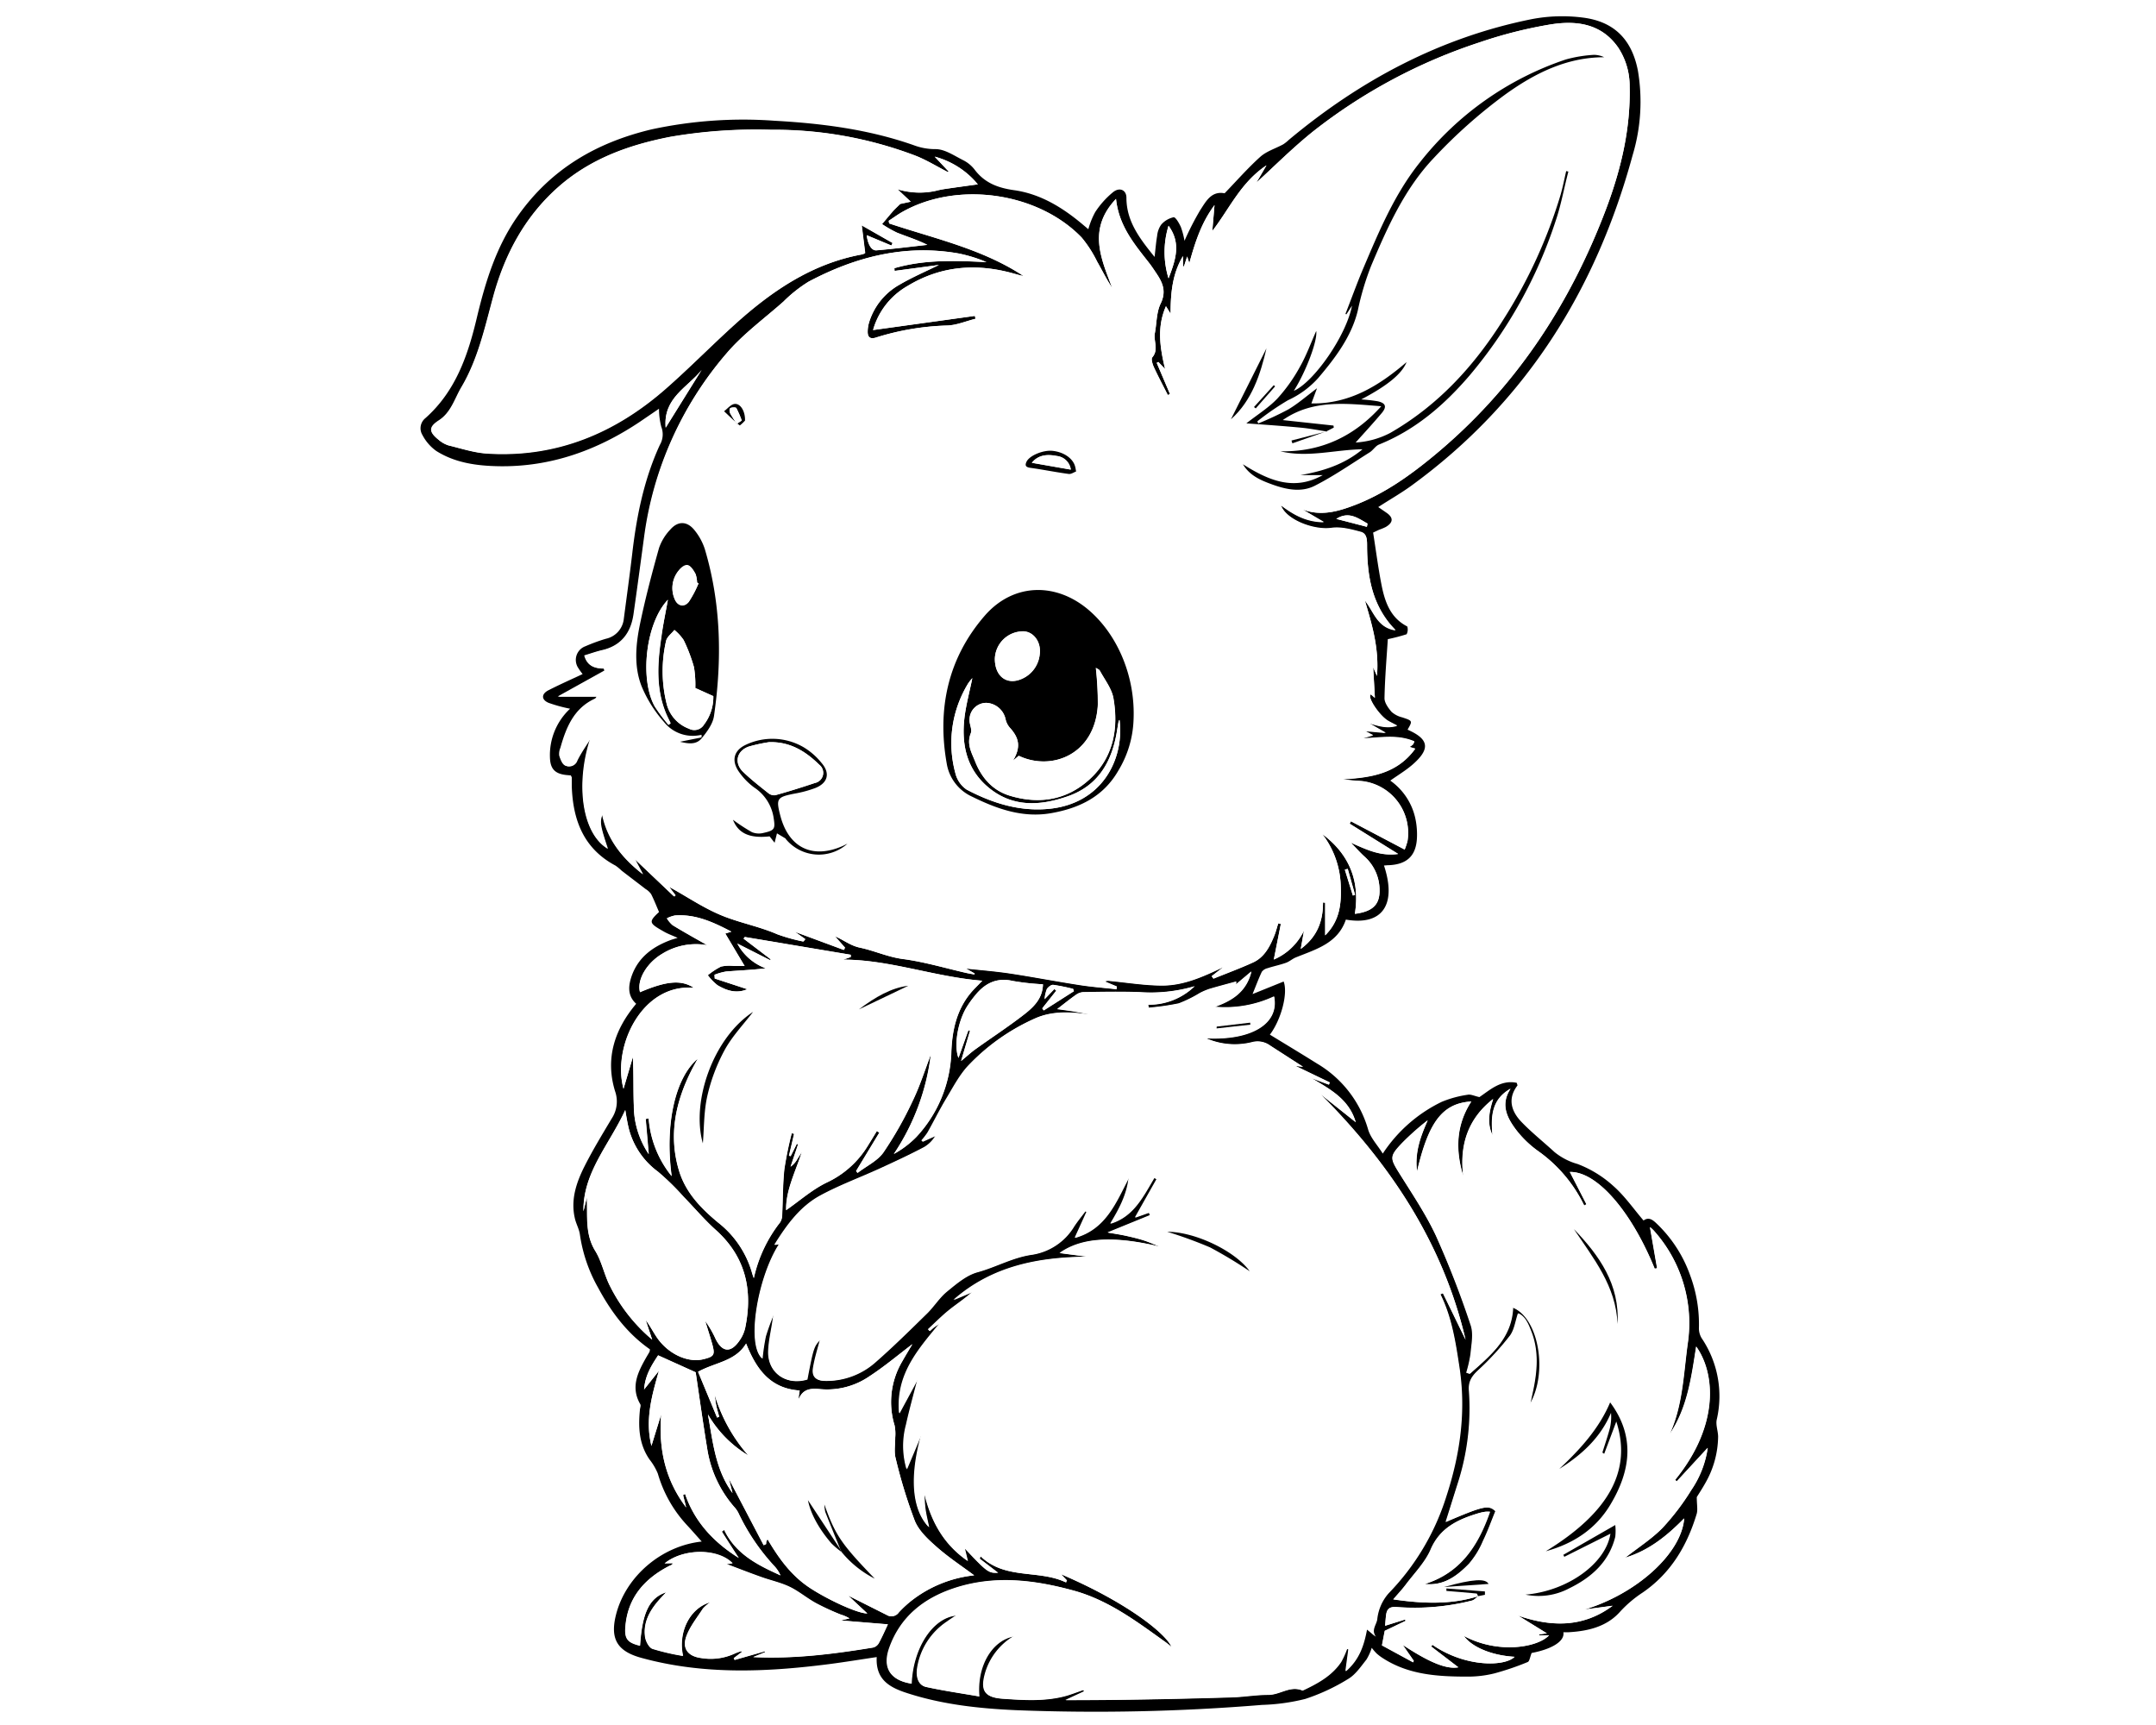 <svg xmlns="http://www.w3.org/2000/svg" viewBox="0 0 500 400"><defs><style>.cls-1{fill:#fff;}</style></defs><g id="Capa_1" data-name="Capa 1"><rect class="cls-1" width="500" height="400"/></g><g id="Capa_2" data-name="Capa 2"><path d="M343.09,254.4c2.47-1.66,5-4.08,8.66-3.31.1.38.2.56.16.62-2.36,3.07-1.39,6,.87,8.38s5.15,4.69,7.72,7.05a14.68,14.68,0,0,0,5.35,2.77,26.22,26.22,0,0,1,8.31,5.11c2.64,2.32,4.69,5.31,7,8,1.41-1.06,2.47.17,3.47,1.13A30.73,30.73,0,0,1,392,295.83a32.41,32.41,0,0,1,2,12.07,4.37,4.37,0,0,0,.65,2.43,24,24,0,0,1,3.47,18.9c-.25,1.24.33,2.63.33,3.95a22.1,22.1,0,0,1-3,10.78c-.72,1.29-1.54,2.52-1.95,3.2,0,1.67.25,2.82,0,3.81-2.22,7.41-6,13.81-12.51,18.29a27.6,27.6,0,0,0-5.25,4.44c-3.09,3.51-7.48,4.54-12,4.79-.39,0-.78,0-1.18,0,.38,2.07-2.65,3.92-7.36,4.81-.38.94-.48,1.93-.91,2.1a63.66,63.66,0,0,1-7.71,2.63,25.5,25.5,0,0,1-6.15.75c-6.87,0-13.71-.37-19.75-4.29a11.06,11.06,0,0,1-1.45-1.1,14.26,14.26,0,0,1-1.11-1.29,12,12,0,0,1-1.23,2.73c-1.28,1.6-2.51,3.46-4.2,4.47a46.31,46.31,0,0,1-10,4.66,47.08,47.08,0,0,1-10,1.38,471.06,471.06,0,0,1-57.1,1.22c-8.47-.38-16.89-1.29-25-3.89-4.14-1.31-7.56-3.08-7.27-8.42-3.84.57-7.47,1.17-11.11,1.64-14.57,1.86-29.11,2.49-43.48-1.46-5.63-1.54-7.3-4.44-5.85-10.08,2.26-8.79,10.49-15.88,19.86-16.89-1.2-1.33-2.26-2.56-3.37-3.75a29.57,29.57,0,0,1-6.81-12,13.61,13.61,0,0,0-1.92-3.27C148.2,334.92,148,331,148.4,327c0-.46.29-1,.1-1.37-2.34-4-.55-7.5,1.42-10.95.23-.4.49-.8.71-1.22a1.93,1.93,0,0,0,.09-.58c-5.23-3.63-9-8.67-12-14.26a35.16,35.16,0,0,1-4.23-12.32c-.17-1.31-.9-2.53-1.18-3.82-1-4.33.37-8.31,2.26-12.06s4.12-7.4,6.26-11a7.16,7.16,0,0,0,.82-6.36c-2.33-7.55-.17-14.29,4.89-20.3-2.07-1.88-1.84-4.2-1-6.58,1.53-4.17,4.74-6.57,8.73-8.1.49-.2,1-.33,1.88-.61-1.24-.55-2.21-.9-3.1-1.4-3.53-2-3.74-2.24-1.21-4.59-.64-1.47-1.17-2.85-1.84-4.16a4.26,4.26,0,0,0-1.28-1.17c-1.85-1.43-3.72-2.84-5.57-4.27a11.46,11.46,0,0,0-1.39-1.15c-7.42-3.93-9.9-10.57-10.16-18.43,0-.67,0-1.34,0-2,0-.12-.1-.23-.21-.49l-1.09-.1c-2.61-.29-3.69-1.43-3.76-4.07a14.68,14.68,0,0,1,4.67-11.3,34.2,34.2,0,0,1-5-1.37c-1.71-.73-1.68-2.07,0-2.92,2.57-1.31,5.21-2.48,7.9-3.74-.25-.35-.62-.79-.91-1.28a3.37,3.37,0,0,1,1.58-5.18,41.8,41.8,0,0,1,4.73-1.73,5.28,5.28,0,0,0,4.16-4.63c.65-5,1.35-10,1.94-15,1-8.72,2.72-17.27,6.41-25.31a4.84,4.84,0,0,0,.34-4.21,16.81,16.81,0,0,1-.53-4.19l-4.4,3c-9.91,6.64-20.71,10.53-32.75,10.33-5.07-.09-10.12-.76-14.52-3.55a10.53,10.53,0,0,1-3.2-3.7,3,3,0,0,1,.66-3.87c7.07-6.25,9.93-14.67,12-23.46,2-8.34,4.51-16.47,9.56-23.58C127.89,39.07,138.49,33,151.11,30a100.74,100.74,0,0,1,28.51-2c11,.61,21.82,2,32.26,5.66a14.08,14.08,0,0,0,5.1.92c2.13,0,4.32,1.53,6.4,2.57A7.78,7.78,0,0,1,226,39.3c2.32,3.1,5.4,4.27,9.18,4.8,6.07.85,11.21,4,15.86,7.91l1.36,1.14a17.89,17.89,0,0,1,1.61-4,20.26,20.26,0,0,1,4.22-4.67c1.54-1.14,3-.33,3,1.36,0,5.53,3.11,9.5,6.53,13.74.22-1.86.33-3.37.59-4.86a5.41,5.41,0,0,1,.93-2.61,5.26,5.26,0,0,1,2.89-1.73c.46-.07,1.29,1.39,1.69,2.27a18.46,18.46,0,0,1,.84,3.19,66,66,0,0,1,3.63-7.09c1.32-2,2.57-4.53,5.67-3.93,2.74-2.83,5.35-5.83,8.29-8.47,1.46-1.3,3.53-1.91,5.3-2.88a8.44,8.44,0,0,0,1.26-1C315.4,18.64,334,8.69,355.27,4.43a37.56,37.56,0,0,1,11.83-.35c7.27.92,11.36,5.11,12.75,12.32A43,43,0,0,1,378.62,36c-8.5,31.24-24.82,57.32-51.25,76.58-2.43,1.77-5.06,3.26-7.74,5l1.9,1.31c1.65,1.14,1.61,2.27-.16,3.31a12.84,12.84,0,0,1-1.48.62c-.48.21-.95.45-1.45.68.67,4.2,1.19,8.32,2,12.38.78,3.81,2.06,7.41,5.92,9.39a2.4,2.4,0,0,1-.15,1.8,42.34,42.34,0,0,1-4.36,1.14c-.28,4.37-.68,9-.77,13.7,0,1.06.88,2.28,1.65,3.17a5.76,5.76,0,0,0,2.47,1.27c2.41.81,2.42.78,1.23,2.85,5,2.19,5.35,4.46,1.12,8.13-1.55,1.34-3.33,2.4-5.13,3.68a14.49,14.49,0,0,1,5.86,9,17.66,17.66,0,0,1,.32,4.41c-.23,4.07-2.36,6-6.44,6.2-.39,0-.79.05-1.2.08,3,9.08-.37,14-8.84,12.54-1.86,5.51-6.92,6.87-11.61,8.77-.79.32-1.46.95-2.26,1.24-1.41.5-2.89.8-4.31,1.26a2.33,2.33,0,0,0-1.31.83c-.73,1.54-1.32,3.14-2.15,5.17l7.21-2.91c1.05,2.73-.58,8.87-3.19,12.32,3.65,2.23,7.31,4.43,10.93,6.7a26.13,26.13,0,0,1,11.84,15.25c.57,2,2.16,3.62,3.41,5.63a34.12,34.12,0,0,1,13.67-12,25.07,25.07,0,0,1,6-1.64C341.07,253.7,341.91,254.14,343.09,254.4Zm-.31,115.74h0c-.46.34-.89.87-1.41,1a54.26,54.26,0,0,1-17.4,1.5c-1.59-.12-2.28.32-2.49,1.77-.11.77-.15,1.56-.24,2.56l4.64-1.43.13.31-4.84,2.31c-.2,1-.37,1.93-.65,3.38l7.23,3.93.14-.35-2.56-3.7c6.21,4.09,10.15,5.7,12.9,5.2l-6.31-4.83.3-.39c7.61,5.27,16.81,5.08,19.05,2.79-5.94-.36-10.2-2.6-11.75-4.84,8.15,4.34,17.26,2.57,19.74-.15h-2.31V379l1.81-.24c-2.31-1.43-4.49-2.78-6.68-4.12,7.74,2.66,15.07,2.82,21.93-2.28l-6.5.87c12-3.64,22.47-13,23.09-21.13-3.93,4-8.11,7.43-13.68,9.12,3.05-2.39,6.15-4.36,8.66-6.92a55.92,55.92,0,0,0,6.68-8.79,23.15,23.15,0,0,0,3.8-9.77l-7.18,7.78-.38-.35c10.45-12.84,9.2-24.9,4.89-30.92-1.1,7.14-2,14.18-6.12,20.26,3-6.63,3.18-13.78,4.13-20.79a32.13,32.13,0,0,0-7.88-26.39,6.94,6.94,0,0,0-.85-.77c.55,3.14,1.1,6.34,1.66,9.54l-.57.09c-5.53-13.57-13.52-22.57-19.67-22.42l3.85,7.49-.52.3a33.09,33.09,0,0,0-10.72-12.66,24.22,24.22,0,0,1-4.93-4.71c-2.17-2.84-3.9-6-1.43-9.73-4.46,2.52-4.55,6.54-4.2,10.75-1.33-2.82-.72-5.58.16-8.36-5.87,4.6-7.79,10.68-6.94,17.84-1.82-6-1.7-11.76,1.87-17.26-6.64.43-9.88,4.67-12.58,16.24-.58-4.39.8-8.13,2.47-11.87a58.57,58.57,0,0,0-5.87,5.2c-3,3.14-2.9,3.55-.65,7.15,2.95,4.72,6.11,9.39,8.45,14.41a218.66,218.66,0,0,1,8.11,20.61c.7,2,.17,4.48,0,6.72a28.57,28.57,0,0,1-1,4.39l.77.26c4.69-4.2,9.73-8.16,10-15.36,6.09,2.37,8.3,14.94,4,22.34.24-1.17.4-2,.59-2.86,1-4.67,1.41-9.34-.37-13.92-.67-1.71-1.36-3.48-3-4.2-.61,1.81-.81,3.79-1.85,5.14a66.37,66.37,0,0,1-7.45,8.1c-1.45,1.35-2.22,2.56-2.07,4.6a56.5,56.5,0,0,1-2.51,21.33c-1,3-1.93,6.09-2.9,9.19,8.8-3.76,9.92-4,11.54-2.51-1,2.35-1.79,4.68-2.87,6.89a19.83,19.83,0,0,1-3.24,5.28c-2.75,2.83-5.89,5.21-10.31,4.73,8.38-2.61,12.44-9.07,15.1-16.75a6.57,6.57,0,0,0-1.08,0,12.08,12.08,0,0,0-1.76.4c-4.65,1.43-8.74,3.32-10.87,8.36-1.26,2.95-3.7,5.4-5.67,8-.89,1.18-1.92,2.26-3,3.55C331.29,372.09,337.39,371.84,342.78,370.14Zm-40.68-252c4.26,1.62,8.27.45,12.19-1.07,6.73-2.6,12.56-6.73,18.07-11.27,18.76-15.44,31.68-35,40.19-57.57,3.41-9.07,5.61-18.39,5.38-28.16a16.19,16.19,0,0,0-2.62-9c-3.93-5.7-9.83-6.36-15.85-5.39a103.76,103.76,0,0,0-16.34,4.14A125.5,125.5,0,0,0,304.7,30.36c-4.85,3.84-9.23,8.27-13.32,12l2.33-4c-6,4-8.57,10.08-12.56,15.22l.51-6c-3.13,4.22-4.51,8.73-5.84,13.45-.19-.59-.31-.94-.5-1.54-.3.95-.52,1.61-.73,2.28l-.24,0V59.38c-2.4,4-2.88,8.35-2.87,13.36L270.4,71c-2.08,4.74-1.45,9.37-.19,14.57l-1.57-1.64-.38.2,3.08,7.24-.51.22c-1.08-2.14-2.21-4.26-3.22-6.44-.32-.7-.7-1.91-.37-2.3,1.54-1.81.24-3.78.59-5.61.44-2.31.36-4.85,1.35-6.87,1.37-2.81.47-4.85-1-7-.48-.73-1-1.47-1.49-2.16-3.45-4.43-7.19-8.69-7.87-15.1-6.62,7-3.47,13.79-.89,20.63-1.33-2-2.35-4.1-3.51-6.13a27.63,27.63,0,0,0-3.57-5.54c-10.15-10.49-28.73-13.12-41.47-6-1.13.63-2.18,1.41-3.27,2.12l.1.61c10.6,3.53,21.66,5.92,31.16,12.19-.79-.14-1.55-.37-2.31-.58-8.63-2.43-16.92-1.78-24.66,2.94a17.06,17.06,0,0,0-7.92,10.17l23.62-3.28.13.67c-2.24.55-4.48,1.52-6.74,1.57a60.46,60.46,0,0,0-16.42,2.81c-1.29.38-1.83-.15-1.84-1.32a7.67,7.67,0,0,1,.37-2.37,15.07,15.07,0,0,1,7-8.59c3-1.75,6.16-3.1,9.15-4.58l-10.28,1.38-.05-.63c7-2.05,14.14-1.76,21.36-1.41a33.67,33.67,0,0,0-6.45-2c-12.41-2.19-23.92.77-34.81,6.54a32.23,32.23,0,0,0-5.82,4.61c-4.48,4-9.4,7.54-13.24,12.06a81.36,81.36,0,0,0-18.94,42.53c-.81,6-1.61,12-2.47,18-.62,4.35-2.89,7.29-7.34,8.31-1.35.32-2.66.79-4.09,1.22.67,2.49,2.44,3,4.52,3l.14.52-10.81,6h9.06c-.19.22-.28.44-.44.51-4.91,2.23-6.7,6.67-8,11.42a3.51,3.51,0,0,0-.27,1.77c.27.84.67,2,1.34,2.28a2,2,0,0,0,2.75-1.17c.87-1.77,2-3.39,3.09-5.08-3.51,10.73-1.88,22,4,25.53-1.77-5.31-1.92-6.24-1.26-7.92,1.21,5.91,4.76,10.23,9.43,13.86l-1.84-3.47,9.08,8.62.29-.31c-.48-.64-1-1.27-1.43-1.91,4.37,2.38,8.25,5.13,12.95,6.93,4,1.52,8.21,2.35,12.13,4.06a42.1,42.1,0,0,0,6,1.67l.46-.57-2.38-1.67,11.31,4.19.27-.55c-.77-.86-1.53-1.73-2.29-2.59,2,.81,3.48,2.13,5.8,2.62,3.3.69,6.41,2.16,9.91,2.62,5,.66,9.84,2.12,14.75,3.24.6.13,1.21.23,1.82.34l.07-.23L224,224.61c3.15.34,6.68.61,10.17,1.13,5.38.81,10.73,1.85,16.11,2.68,2.87.45,5.77.65,8.65,1l.09-.61-2.81-1.18a2,2,0,0,1,1.19-.14c4,.38,8.08,1.05,12.12,1.06,5.07,0,9.62-2.1,14.24-4.29L281,226.38l.42.57c3.07-1.24,6.18-2.39,9.19-3.76,2.54-1.16,3.81-3.53,4.83-6,.42-1,.66-2,1-3.06l.6.14c-.53,2.69-1.06,5.38-1.63,8.25a13.74,13.74,0,0,0,7-6.72c-.22,1.29-.45,2.59-.75,4.26,3.85-2.84,5.18-6.48,5.16-10.78l.5.06v7.57c3.48-3.43,3.8-7.56,3.6-11.83a20.65,20.65,0,0,0-4.26-11.65c6.23,4.64,8.77,10.83,7.55,18.49,4.18-.53,5.81-2.19,5.72-5.59a10.37,10.37,0,0,0-3.49-7.68c-1-.88-1.83-1.86-3.19-3.24,3.69,1.61,6.79,3.19,11,2.63L313,191l.31-.55L325.76,197a15.26,15.26,0,0,0,.66-2,12.09,12.09,0,0,0-10.69-13.85c-.74-.06-1.48-.09-2.22-.16s-1.45-.17-2.17-.26c6.48-.37,12.62-1.21,16.87-7.09l-1.35-.41a4.49,4.49,0,0,0,.8-.55A2.91,2.91,0,0,0,328,172c-4-1.77-8.07-.78-12.06-.73l2.51-.71-1.93-1,4.85.44-3.88-2.24c2.09.56,4,1.31,6.53.58-.92-.49-1.52-.77-2.09-1.11-2.12-1.25-5-5.68-4-6.16l.92.79c-.13-2.32-.25-4.44-.4-7.08l.89,2c.51-6.44-1.18-11.94-2.81-17.47,2.06,2.52,2.82,6.26,7.11,6.89-.65-.72-1.11-1.2-1.51-1.71-4.11-5.19-5-11.3-5.09-17.65,0-1.4.07-3-1.46-3.42-2.2-.59-4.61-1.23-6.79-.92-4.07.59-10.64-1.92-11.72-5.28,2.92,2.18,5.82,3.86,9.93,3.9Zm37.78,192.51c-5.27-22.5-17.56-40.85-33.7-57l8.19,6.52c-1.56-5.38-6-7.65-10.23-10.2l4,1.49.22-.5-8-3.85,1.8.22-7.62-4.91a4.94,4.94,0,0,0-4.19-.78,16.54,16.54,0,0,1-10.72-.93c10.72.55,17.05-3.49,15.81-9.68a26.69,26.69,0,0,1-13.74,2.4c4-1.44,7.3-3.43,8.48-8.19l-3.57,3,.07-.67c-2.07.57-4.18,1.12-6.27,1.74a15.21,15.21,0,0,0-2.2.95,29.08,29.08,0,0,1-4.85,2.39,57.24,57.24,0,0,1-7,1l-.12-.73a15.15,15.15,0,0,0,10.83-4.25,36.12,36.12,0,0,1-12.74,1.37c-4.35-.15-8.72-.07-13.08,0a3.11,3.11,0,0,0-1.63.57c-1.46,1-2.85,2.15-4.4,3.34,1.4.2,2.71.36,4,.58s2.58.49,3.87.74c-4.41-.62-8.78-1-12.94.83A47.81,47.81,0,0,0,224.79,247c-2.13,2.22-3.6,5.1-5.22,7.77s-2.88,5.28-4.36,7.9a17.38,17.38,0,0,1-1.41,1.82l.25.26,3-1.35a7.37,7.37,0,0,1-2.6,2.63c-3.4,1.75-6.87,3.38-10.35,5-4.58,2.09-9.34,3.84-13.75,6.23-4.68,2.53-7.78,6.79-10.66,11.43l1.08-.14c-5,7.6-7.64,23.28-3.91,26.5a48.58,48.58,0,0,1,.76-5.14,50.18,50.18,0,0,1,1.82-5c-.3,2.93-1.1,5.74-1.18,8.56-.14,4.95,4.17,7.89,9,6.43,1.38-7.26,1.55-7.74,3-9.2-.49,2-1.24,4.25-1.61,6.6-.32,2,.74,2.94,2.83,2.92a17.07,17.07,0,0,0,11.35-4.12c4.21-3.66,8.18-7.6,12.17-11.5,1.64-1.61,2.88-3.66,4.64-5.1,2.17-1.77,4.5-3.78,7.08-4.48,4.32-1.18,8.21-3.46,12.79-4.08a13.85,13.85,0,0,0,9.61-6.51c.8-1.23,1.75-2.37,2.63-3.55l.32.18c-.89,2-1.79,3.91-2.72,6,7.15-2,9.51-8.22,12.49-13.9-.42,3.94-2.2,7.31-4.25,10.61,5.4-1.65,7.58-6.34,10.16-10.64l.56.37-5,8.86,3.23-1.14.23.61-9.81,4c1.42.25,2.82.45,4.19.75s2.88.67,4.28,1.11,2.45,1,3.67,1.44c-12.58-3.07-19.18-1.43-23.26,1.46l6.6.87c-11.51.11-22.27,2.13-31.22,10l4.32-1.81c-1.76,1.6-3.68,2.84-5.46,4.27s-3.18,2.9-4.77,4.36l.36.39c.35-.31.69-.64,1.07-.92s.8-.52,1.21-.78c-4.95,6-10.15,11.79-9.33,20.79l4.25-7.85c-1,3.78-1.9,7.13-2.65,10.52a19,19,0,0,0,.13,10.29c1.17-2.76,2.27-5.37,3.37-8-3.16,11.6-1.41,18.13,1.78,21.44-.31-1.51-.64-2.8-.83-4.12s-.2-2.62-.29-3.93c1.55,6.47,4.34,11.92,10.11,15.88l-.71-2.94c5.29,5.6,5.53,5.78,7.73,5.66l-4.29-3.28.25-.54c5.67,5.53,13.47,3,19.79,6.07l.19-.5-1.33-1.4c14.78,6.29,24.14,13.53,25.65,16.85-.64-.48-1.21-1-1.81-1.38-6.56-4.71-13.06-9.53-21-11.69-9.16-2.49-18.4-3.58-27.62-.51-7,2.33-12.47,6.59-15,13.81-1.65,4.61.19,7.53,5.1,8.29.34-8.32,4.9-15.3,10.39-15.8-.76.51-1.49,1-2.2,1.49a15.89,15.89,0,0,0-6.8,10.56c-.4,2.29.24,4.13,2,4.52,4,.88,8.13,1.47,12.32,2.2-.63-7,2.9-13,8-13.93a14.84,14.84,0,0,0-6.53,8.34c-1.24,4.19-.3,5.82,4,6.12,4.77.33,9.58.64,14.29-.57,1.5-.39,2.95-1,4.43-1.48l.15.37-4.31,2c12.92,0,25.71-.26,38.5-.64,2.82-.08,5.63-.58,8.45-.58s5.11-2.25,8-1c3.43-1.61,6.75-3.39,8.93-6.64a20.13,20.13,0,0,0,1.36-3l.39.1-.68,5.07c3.13-2.7,4.22-6,4.91-9.74l2.07,1.72c-1.16-1.52.05-2.67.29-4a10.77,10.77,0,0,1,2.7-6.14,56.34,56.34,0,0,0,13.35-22.48c3.21-9.84,4.59-19.74,3-30-.87-5.75-1.75-11.48-4.37-16.78l.62-.26ZM220,39.77l-.21.11c-2.5-1.28-4.91-2.77-7.51-3.8a92.1,92.1,0,0,0-33.51-6,117.37,117.37,0,0,0-23.31,1.63c-9.7,1.88-18.78,5.15-26.3,11.91S117,59.05,114.35,68.81c-1.95,7.19-3.55,14.55-7.39,21-1.55,2.63-2.36,5.81-5.2,7.65-2.39,1.54-2.35,2.67-.08,4.48a6.49,6.49,0,0,0,2.26,1.29c3,.73,6,1.72,9,1.9,15.91.95,29.55-4.67,41.36-15,5.52-4.83,10.66-10.08,16.1-15C179,67.45,188.3,61.09,199.92,59a2.32,2.32,0,0,0,.7-.32c-.25-2-.49-3.93-.8-6.41L207,56.33l-.28.59L201,54.53c.24,2.11,1.08,3.6,2.27,3.5,3.93-.34,7.86-.83,11.78-1.27-2.35-1.17-4.72-1.9-7-2.81a27.46,27.46,0,0,1-3.5-2c.92-1.09,1.82-2.18,2.76-3.26.39-.44.85-.83,1.44-1.41l2.45-.53-3.05-2.87a17.65,17.65,0,0,0,8.76.38c.71-.18,1.44-.34,2.17-.45,2.51-.37,5-.71,7.68-1.08a19.45,19.45,0,0,0-10-6.42ZM164,219.17a14.84,14.84,0,0,0-10.45,2c-3.58,2.12-5.91,6.06-5.13,8.89,6.2-2.63,9.63-2.89,12.49-1-12-1.07-19,13.59-16.32,23.4l2.17-7.36c.19,3.77.08,7.49.22,11.19a20.21,20.21,0,0,0,3.44,11.32l-.7-8.15.69-.12a24.22,24.22,0,0,0,5.33,13.38c-1.62-11.9.77-22.8,6.05-27.23-.53,1-.92,1.67-1.28,2.37-3.86,7.57-5.57,15.43-3,23.78,1.57,5,5.11,8.62,9.05,11.88a22.68,22.68,0,0,1,7.79,11.51c.12.46.29.9.44,1.35a32.09,32.09,0,0,1,6.09-12.93,3.13,3.13,0,0,0,.48-1.66c.18-3.56.13-7.14.51-10.68a83.14,83.14,0,0,1,1.71-8.33l.56.12c-.39,1.7-.79,3.39-1.19,5.09l.38.11c.48-.95,1-1.91,1.43-2.86l.3.12-1.74,5.18a5.33,5.33,0,0,0,1.55-1.74l1.06-1.67c-1.48,4.62-3.75,8.94-3.64,13.49,3.11-2.16,6.07-4.81,9.51-6.45a22,22,0,0,0,9.43-8.48c.71-1.13,1.39-2.27,2.09-3.41l.59.36-5.39,8.9.33.45c2-1.56,4.59-2.75,6-4.75a85.68,85.68,0,0,0,6.8-12c1.67-3.45,2.82-7.13,4.2-10.71a52.73,52.73,0,0,1-8.58,23.06,22.23,22.23,0,0,0,5.2-3.93,30.23,30.23,0,0,0,8.12-19.52c.16-5,1.15-9.77,4.41-13.78.74-.91,1.61-1.71,2.77-2.94-11.15-.92-21.42-4.85-32.25-4.89l1.75-.6,0-.53-24.57-4.12-.28.38,6.27,4.77-.07.24L171,218.8a12.2,12.2,0,0,0,6.57,5.73c-3.08.38-6.13.5-9.17.74a13.37,13.37,0,0,0-2.71.76l.05.87,7.56,2.48c-2.57,1.11-4.82.31-6.92-.93a12.07,12.07,0,0,1-2.24-2.32,16.28,16.28,0,0,1,3.05-2,9.09,9.09,0,0,1,3-.14h2.48l-4.48-7.52,1.41-.44c-4.33-2.28-8.4-4.1-13.08-3.75a7.28,7.28,0,0,0-1.88.66,6.54,6.54,0,0,0,1.33,1.59C158.65,216.14,161.34,217.64,164,219.17Zm5,123.72c2.67,5.1,5.37,10.26,8.08,15.42l.56-.28a2.88,2.88,0,0,1,.05-.59,2.21,2.21,0,0,1,.29-.52c2.61,4.43,5.48,8.42,9.78,11.26,4.06,2.68,11,5.95,13.35,5.95L196.72,370l8.91,4.49a2.09,2.09,0,0,0,2.83-.6,24.91,24.91,0,0,1,3.12-2.86,28.55,28.55,0,0,1,14.34-5.73c-2.9-2.16-5.93-4.15-8.63-6.53-2-1.74-4.16-3.72-5.12-6.06a116.54,116.54,0,0,1-4.46-14.55c-.4-1.5-.07-3.2-.1-4.81a10.34,10.34,0,0,0-.14-2.79,18.5,18.5,0,0,1,1.72-14.79c.9-1.59,1.85-3.15,2.4-4.07-3,2.28-6.39,5.13-10.07,7.52a17.32,17.32,0,0,1-11.13,2.92c-2.29-.23-4.12-.17-5.17,2.3a5.08,5.08,0,0,1,.1-1.13c.06-.31.09-.63.12-.87-6.92-.46-10.09-5.08-12.41-10.89-2.5,4.16-7.17,4.34-11.14,6.55l4.41,10.62.49-.2c-.22-.84-.48-1.67-.66-2.52s-.27-1.71-.39-2.57a37.8,37.8,0,0,0,7.78,14.05,26.62,26.62,0,0,1-9.34-9.49c1.14,6.34,1.74,12.8,5.7,18.23Zm-32.94-65.22c.23,4.24-.48,8.44,2,12.41,1.52,2.47,2.07,5.52,3.41,8.14a39,39,0,0,0,9.78,12.42l-1.5-4.53c1,1.32,1.73,2.77,2.63,4.08,2.63,3.81,7.16,5.87,10.73,5,2.51-.61,2.76-1,2.07-3.5-.5-1.8-1.09-3.59-1.63-5.38a24.43,24.43,0,0,1,2.43,4.2c1.55,3.11,3.56,3.25,5.53.34a8.18,8.18,0,0,0,1.31-2.92c1.81-8.78.12-16.5-6.83-22.73-2.64-2.36-4.93-5.11-7.42-7.65a58.65,58.65,0,0,0-6-5.87A17.9,17.9,0,0,1,146,262.3c-.21-.71-.36-1.43-.5-2.15s-.26-1.44-.48-2.74c-3.74,8.1-9.81,14.47-9.69,23.46ZM156,362.48c-.06.19-.06.29-.1.31-.23.12-.48.21-.72.33-5.8,3-9.65,7.45-10.12,14.23-.19,2.7.57,3.54,3.4,4.24.49-7.62,2.15-11.11,6.06-12.39-.65.7-1.21,1.27-1.72,1.86-2.1,2.42-3.6,5.13-3.17,8.41.13,1,.89,2.53,1.73,2.84a51.59,51.59,0,0,0,7.07,1.64c-1.22-5.52,1.61-11.1,6.3-12.43A9.47,9.47,0,0,0,163,373c-1.36,2.11-3,4.13-3.85,6.45-1,2.88.44,4.63,3.45,5a13.29,13.29,0,0,0,7.88-1.09,12.87,12.87,0,0,1,1.44-.51l.1.21-1.87,1.43.21.4,7-2,.06.21-2.75,1.13c9.42.46,18.61-.71,27.76-2.21a2.1,2.1,0,0,0,1.31-.94c.77-1.38,1.4-2.84,2.16-4.44L195,375.76l2-.48a8.38,8.38,0,0,0-2-.88,62.55,62.55,0,0,1-5.79-2.58c-2.11-1.16-4-2.76-6.14-3.8s-4.44-1.5-6.65-2.3c-2.8-1-5.57-2.11-8-3l1.41-.17c-3.36-3.54-11.39-3.54-15.73,0Zm15.33-1.24c-1.26-1.94-2.6-4-3.93-6.09l.55-.39c2.67,5.62,7.78,8.16,13.05,10.54a7.7,7.7,0,0,0-1.43-2.18,48.84,48.84,0,0,1-8.33-12.33,6,6,0,0,0-.92-1.32A26.74,26.74,0,0,1,164,335.9c-1-6.12-1.86-12.27-2.67-17.69l-8.71-3.93c-1.43,2.19-3,4.54-3.25,7.91,1.33-1.66,2.38-3,3.43-4.31-1.61,5.69-3.24,11.26-1.73,17.39l2.26-7.3c-.63,8,.94,15.19,5.79,21.58l-.71-2.86.46-.28C161.14,353.07,165.7,357.72,171.29,361.24Zm70.58-133a57.25,57.25,0,0,1-7-.77c-3.81-.87-6.55.59-8.81,3.43a23.56,23.56,0,0,0-2,2.81c-2.05,3.53-2.85,8.88-1.8,11.6.77-2.13,1.53-4.28,2.3-6.42l.38.13-2.07,7c1.32-1.08,2.29-2,3.36-2.75,3.54-2.53,7.18-4.92,10.64-7.56C239.36,233.84,241.79,231.81,241.87,228.24ZM162.72,85.78c-3.16,4-9,6.46-8.34,13.39C157.33,94.43,160,90.1,162.72,85.78ZM271,64.55c1.6-4.2,3-8.09,0-12.2A20.63,20.63,0,0,0,271,64.55ZM241.71,233.82l.31.46,7-4.46-.17-.53a43.65,43.65,0,0,0-4.63-.94c-.47,0-1.19.55-1.47,1a8.5,8.5,0,0,0-.52,2.32l2.26-2.36.45.4ZM317,122.16l.14-.75c-2.21-1.25-4.33-2.94-7.24-1.09Zm-4.46,79.32-.67.2,1.86,6,.51-.15Z"/><path class="cls-1" d="M302.1,118.14,307,121c-4.11,0-7-1.72-9.93-3.9,1.08,3.36,7.65,5.87,11.72,5.28,2.18-.31,4.59.33,6.79.92,1.53.41,1.45,2,1.46,3.42,0,6.35,1,12.46,5.09,17.65.4.51.86,1,1.51,1.71-4.29-.63-5.05-4.37-7.11-6.89,1.63,5.53,3.32,11,2.81,17.47l-.89-2c.15,2.64.27,4.76.4,7.08l-.92-.79c-1,.48,1.91,4.91,4,6.16.57.34,1.17.62,2.09,1.11-2.52.73-4.44,0-6.53-.58l3.88,2.24-4.85-.44,1.93,1-2.51.71c4-.05,8-1,12.06.73a2.91,2.91,0,0,1-.33.74,4.49,4.49,0,0,1-.8.55l1.35.41c-4.25,5.88-10.39,6.72-16.87,7.09.72.09,1.44.19,2.17.26s1.48.1,2.22.16A12.09,12.09,0,0,1,326.42,195a15.26,15.26,0,0,1-.66,2l-12.48-6.57L313,191l11.25,7c-4.19.56-7.29-1-11-2.63,1.36,1.38,2.23,2.36,3.19,3.24a10.37,10.37,0,0,1,3.49,7.68c.09,3.4-1.54,5.06-5.72,5.59,1.22-7.66-1.32-13.85-7.55-18.49a20.65,20.65,0,0,1,4.26,11.65c.2,4.27-.12,8.4-3.6,11.83v-7.57l-.5-.06c0,4.3-1.31,7.94-5.16,10.78.3-1.67.53-3,.75-4.26a13.74,13.74,0,0,1-7,6.72c.57-2.87,1.1-5.56,1.63-8.25l-.6-.14c-.32,1-.56,2.07-1,3.06-1,2.45-2.29,4.82-4.83,6-3,1.37-6.12,2.52-9.19,3.76l-.42-.57,2.75-2.16c-4.62,2.19-9.17,4.3-14.24,4.29-4,0-8.08-.68-12.12-1.06a2,2,0,0,0-1.19.14l2.81,1.18-.09.61c-2.88-.31-5.78-.51-8.65-1-5.38-.83-10.73-1.87-16.11-2.68-3.49-.52-7-.79-10.17-1.13l1.94,1.16-.07.23c-.61-.11-1.22-.21-1.82-.34-4.91-1.12-9.78-2.58-14.75-3.24-3.5-.46-6.61-1.93-9.91-2.62-2.32-.49-3.77-1.81-5.8-2.62.76.86,1.52,1.73,2.29,2.59l-.27.55-11.31-4.19,2.38,1.67-.46.57a42.1,42.1,0,0,1-6-1.67c-3.92-1.71-8.13-2.54-12.13-4.06-4.7-1.8-8.58-4.55-12.95-6.93.47.64.95,1.27,1.43,1.91l-.29.31-9.08-8.62,1.84,3.47c-4.67-3.63-8.22-7.95-9.43-13.86-.66,1.68-.51,2.61,1.26,7.92-5.84-3.51-7.47-14.8-4-25.53-1,1.69-2.22,3.31-3.09,5.08a2,2,0,0,1-2.75,1.17c-.67-.31-1.07-1.44-1.34-2.28a3.51,3.51,0,0,1,.27-1.77c1.34-4.75,3.13-9.19,8-11.42.16-.07.25-.29.44-.51h-9.06l10.81-6-.14-.52c-2.08,0-3.85-.52-4.52-3,1.43-.43,2.74-.9,4.09-1.22,4.45-1,6.72-4,7.34-8.31.86-6,1.66-12,2.47-18A81.36,81.36,0,0,1,168.45,82c3.84-4.52,8.76-8.11,13.24-12.06a32.23,32.23,0,0,1,5.82-4.61c10.89-5.77,22.4-8.73,34.81-6.54a33.67,33.67,0,0,1,6.45,2c-7.22-.35-14.37-.64-21.36,1.41l.05.63,10.28-1.38c-3,1.48-6.18,2.83-9.15,4.58a15.07,15.07,0,0,0-7,8.59,7.67,7.67,0,0,0-.37,2.37c0,1.17.55,1.7,1.84,1.32a60.46,60.46,0,0,1,16.42-2.81c2.26,0,4.5-1,6.74-1.57l-.13-.67-23.62,3.28a17.06,17.06,0,0,1,7.92-10.17c7.74-4.72,16-5.37,24.66-2.94.76.21,1.52.44,2.31.58-9.5-6.27-20.56-8.66-31.16-12.19l-.1-.61c1.09-.71,2.14-1.49,3.27-2.12,12.74-7.15,31.32-4.52,41.47,6a27.63,27.63,0,0,1,3.57,5.54c1.16,2,2.18,4.13,3.51,6.13-2.58-6.84-5.73-13.63.89-20.63.68,6.41,4.42,10.67,7.87,15.1.53.69,1,1.43,1.49,2.16,1.44,2.17,2.34,4.21,1,7-1,2-.91,4.56-1.35,6.87-.35,1.83.95,3.8-.59,5.61-.33.39.05,1.6.37,2.3,1,2.18,2.14,4.3,3.22,6.44l.51-.22-3.08-7.24.38-.2,1.57,1.64c-1.26-5.2-1.89-9.83.19-14.57l1.08,1.73c0-5,.47-9.38,2.87-13.36v2.35l.24,0c.21-.67.43-1.33.73-2.28.19.6.31.95.5,1.54,1.33-4.72,2.71-9.23,5.84-13.45l-.51,6c4-5.14,6.54-11.19,12.56-15.22l-2.33,4c4.09-3.7,8.47-8.13,13.32-12A125.5,125.5,0,0,1,343.12,9.84,103.76,103.76,0,0,1,359.46,5.7c6-1,11.92-.31,15.85,5.39a16.19,16.19,0,0,1,2.62,9c.23,9.77-2,19.09-5.38,28.16-8.51,22.6-21.43,42.13-40.19,57.57-5.51,4.54-11.34,8.67-18.07,11.27C310.37,118.59,306.36,119.76,302.1,118.14ZM307.66,100l1.66-.85-.07-.47-11.76-1.27c7-4.91,14.95-3.81,22.84-3.21-6.28,7-14,10.63-23.4,10.45,6.38,1.49,12.69-.38,19.05-.47-4.23,3.49-9.17,5-14.44,6h5.21c-6.77,3.78-12.65,1.16-18.5-2.52,1.5,2.54,3.85,3.59,6.3,4.5,3.43,1.28,7.07,2.17,10.4.46,4.41-2.25,8.51-5.1,12.71-7.74.78-.49,1.32-1.46,2.13-1.79,8.47-3.41,15.14-9.2,21-16a107.07,107.07,0,0,0,20-35.92c1.26-3.7,2-7.58,2.93-11.38l-.5-.12c-.44,1.88-.8,3.78-1.34,5.63A115.71,115.71,0,0,1,348.71,74c-6.77,10.82-15.17,20-26.4,26.44a19.75,19.75,0,0,1-8,2.21c1.87-2.1,4-4.45,6.12-6.91,1.18-1.41.85-2.25-1-2.65a37.92,37.92,0,0,0-3.83-.43c6.09-3.19,9.43-5.94,10.52-8.65-6.38,5.46-13.21,9.72-22.08,9.58l1.31-3.52c-2.42,1.81-4.4,3.56-6.63,4.89a70,70,0,0,1-7,3.27l-.21-.49a63.12,63.12,0,0,1,7.1-4.89,21.39,21.39,0,0,0,7-5.13c4-4.72,7.76-9.64,9.2-15.68A63.53,63.53,0,0,1,318,61.67c3.8-9,7.77-17.89,14.51-25a118.77,118.77,0,0,1,16.66-14.8c6.7-4.81,14.14-8.63,22.89-8.6a5.6,5.6,0,0,0-2.41-.55,30.73,30.73,0,0,0-6.52,1.08,72.21,72.21,0,0,0-33.7,23.65c-6,7.5-9.63,16.3-13.35,25-1.44,3.37-2.69,6.83-4,10.25l.23.08,1.3-2c-1.37,7-8.88,17.78-13.5,19.75,2.85-4.51,5.53-11.66,5.2-13.88C304,79.49,303,82.36,301.5,85a37.78,37.78,0,0,1-5.19,7.37c-2,2.11-4.53,3.68-7.25,5.81,4.66.36,8.67.64,12.68,1,2,.19,4,.58,6,.88l-8.2,2.13.21.65ZM262.88,167c.46-9.79-3.5-19.34-10-25.17-7.67-6.89-17.84-6.8-24.57,1-8.51,9.84-11,21.59-8.76,34.31a10.24,10.24,0,0,0,5.8,7.57c5.8,2.89,11.67,5,18.38,3.86s12.15-3.84,15.6-9.86A24.27,24.27,0,0,0,262.88,167ZM157.7,172c2.13.52,3.93.55,5.06-.81s2.56-3.31,2.83-5.13c1.9-13,1.67-26-2.12-38.7a13.61,13.61,0,0,0-2.39-4.39c-1.71-2.16-3.85-2.2-5.63-.14a11.77,11.77,0,0,0-2.6,4.25C151.19,133,149.61,139,148.38,145c-.95,4.69-1.36,9.61.42,14.15A29.51,29.51,0,0,0,154,167.4a8.54,8.54,0,0,0,8.74,3l0,.62Zm38.83,23.64-1.07.48c-7,3.15-12.55.48-14.49-7-1-4-.8-4.32,3.28-5.13a26.93,26.93,0,0,0,4.85-1.31c2.86-1.15,3.46-3.38,1.48-5.74a15.69,15.69,0,0,0-4.22-3.71A14.39,14.39,0,0,0,173,172.7c-2.68,1.24-3.38,3.5-1.78,6a15.46,15.46,0,0,0,3.71,3.9,10.25,10.25,0,0,1,4.48,6.83c.43,2.67.4,3.11-2.28,3.7a4.3,4.3,0,0,1-2.71-.16,42.18,42.18,0,0,1-4.41-2.88c1.25,3.13,3.79,4.36,8.5,3.85l1.16,1.48.55-2.18,1.92,1.15c.06,0,.08.11.12.16A9.94,9.94,0,0,0,196.53,195.64Zm53-86.31c-.13-.72-.15-.92-.2-1.12-.47-1.9-2.65-3.41-5.29-3.67-2.2-.21-5.37,1.12-6,2.55-.44,1,0,1.26.95,1.4,2.95.43,5.89,1,8.85,1.41C248.41,110,249,109.51,249.56,109.33Zm35.91-12.11c4.84-4.28,6.85-10.45,8.24-16.45C291,86.11,288.17,91.84,285.47,97.22Zm-112.69.3c.06-2.26-1.14-4.07-2.49-3.84-.86.15-1.58,1.09-2.37,1.68,1.2,1.12,2.38,2.27,3.65,3.3A9.56,9.56,0,0,0,172.78,97.52Zm118-3.13.41.31,4.49-5.11-.31-.27Z"/><path class="cls-1" d="M339.88,310.65l-5.31-10.83-.62.26c2.62,5.3,3.5,11,4.37,16.78,1.55,10.28.17,20.18-3,30a56.34,56.34,0,0,1-13.35,22.48,10.77,10.77,0,0,0-2.7,6.14c-.24,1.33-1.45,2.48-.29,4l-2.07-1.72c-.69,3.72-1.78,7-4.91,9.74l.68-5.07-.39-.1a20.13,20.13,0,0,1-1.36,3c-2.18,3.25-5.5,5-8.93,6.64-2.85-1.2-5.24,1.06-8,1s-5.63.5-8.45.58c-12.79.38-25.58.68-38.5.64l4.31-2-.15-.37c-1.48.5-2.93,1.09-4.43,1.48-4.71,1.21-9.52.9-14.29.57-4.3-.3-5.24-1.93-4-6.12a14.84,14.84,0,0,1,6.53-8.34c-5.11.95-8.64,6.93-8,13.93-4.19-.73-8.29-1.32-12.32-2.2-1.75-.39-2.39-2.23-2-4.52a15.89,15.89,0,0,1,6.8-10.56c.71-.51,1.44-1,2.2-1.49-5.49.5-10,7.48-10.39,15.8-4.91-.76-6.75-3.68-5.1-8.29,2.58-7.22,8-11.48,15-13.81,9.22-3.07,18.46-2,27.62.51,8,2.16,14.46,7,21,11.69.6.43,1.17.9,1.81,1.38-1.51-3.32-10.87-10.56-25.65-16.85l1.33,1.4-.19.5c-6.32-3-14.12-.54-19.79-6.07l-.25.54,4.29,3.28c-2.2.12-2.44-.06-7.73-5.66l.71,2.94c-5.77-4-8.56-9.41-10.11-15.88.09,1.31.11,2.63.29,3.93s.52,2.61.83,4.12c-3.19-3.31-4.94-9.84-1.78-21.44-1.1,2.61-2.2,5.22-3.37,8a19,19,0,0,1-.13-10.29c.75-3.39,1.69-6.74,2.65-10.52l-4.25,7.85c-.82-9,4.38-14.77,9.33-20.79-.41.26-.83.5-1.21.78s-.72.61-1.07.92l-.36-.39c1.59-1.46,3.1-3,4.77-4.36s3.7-2.67,5.46-4.27l-4.32,1.81c9-7.89,19.71-9.91,31.22-10l-6.6-.87c4.08-2.89,10.68-4.53,23.26-1.46-1.22-.49-2.42-1-3.67-1.44s-2.84-.79-4.28-1.11-2.77-.5-4.19-.75l9.81-4-.23-.61-3.23,1.14,5-8.86-.56-.37c-2.58,4.3-4.76,9-10.16,10.64,2-3.3,3.83-6.67,4.25-10.61-3,5.68-5.34,11.89-12.49,13.9.93-2.05,1.83-4,2.72-6l-.32-.18c-.88,1.18-1.83,2.32-2.63,3.55a13.85,13.85,0,0,1-9.61,6.51c-4.58.62-8.47,2.9-12.79,4.08-2.58.7-4.91,2.71-7.08,4.48-1.76,1.44-3,3.49-4.64,5.1-4,3.9-8,7.84-12.17,11.5a17.07,17.07,0,0,1-11.35,4.12c-2.09,0-3.15-.88-2.83-2.92.37-2.35,1.12-4.63,1.61-6.6-1.47,1.46-1.64,1.94-3,9.2-4.79,1.46-9.1-1.48-9-6.43.08-2.82.88-5.63,1.18-8.56a50.18,50.18,0,0,0-1.82,5,48.58,48.58,0,0,0-.76,5.14c-3.73-3.22-1-18.9,3.91-26.5l-1.08.14c2.88-4.64,6-8.9,10.66-11.43,4.41-2.39,9.17-4.14,13.75-6.23,3.48-1.59,7-3.22,10.35-5a7.37,7.37,0,0,0,2.6-2.63l-3,1.35-.25-.26a17.38,17.38,0,0,0,1.41-1.82c1.48-2.62,2.81-5.33,4.36-7.9s3.09-5.55,5.22-7.77a47.81,47.81,0,0,1,15.43-10.78c4.16-1.8,8.53-1.45,12.94-.83-1.29-.25-2.58-.52-3.87-.74s-2.61-.38-4-.58c1.55-1.19,2.94-2.31,4.4-3.34a3.11,3.11,0,0,1,1.63-.57c4.36,0,8.73-.12,13.08,0a36.12,36.12,0,0,0,12.74-1.37A15.15,15.15,0,0,1,266.3,233l.12.73a57.24,57.24,0,0,0,7-1,29.08,29.08,0,0,0,4.85-2.39,15.21,15.21,0,0,1,2.2-.95c2.09-.62,4.2-1.17,6.27-1.74l-.07.67,3.57-3c-1.18,4.76-4.52,6.75-8.48,8.19a26.69,26.69,0,0,0,13.74-2.4c1.24,6.19-5.09,10.23-15.81,9.68a16.54,16.54,0,0,0,10.72.93,4.94,4.94,0,0,1,4.19.78l7.62,4.91-1.8-.22,8,3.85-.22.5-4-1.49c4.24,2.55,8.67,4.82,10.23,10.2l-8.19-6.52C322.32,269.8,334.61,288.15,339.88,310.65Zm-69.18-25a101.45,101.45,0,0,1,9.93,3.62,104.48,104.48,0,0,1,9.19,5.53C286.44,290.08,277.17,285.65,270.7,285.63Zm11.47-47.58,0,.42,7.83-.87-.05-.46Z"/><path class="cls-1" d="M342.78,370.14c-5.39,1.7-11.49,1.95-19.71.74,1.1-1.29,2.13-2.37,3-3.55,2-2.64,4.41-5.09,5.67-8,2.13-5,6.22-6.93,10.87-8.36a12.08,12.08,0,0,1,1.76-.4,6.57,6.57,0,0,1,1.08,0c-2.66,7.68-6.72,14.14-15.1,16.75,4.42.48,7.56-1.9,10.31-4.73a19.83,19.83,0,0,0,3.24-5.28c1.08-2.21,1.91-4.54,2.87-6.89-1.62-1.48-2.74-1.25-11.54,2.51,1-3.1,1.93-6.15,2.9-9.19a56.5,56.5,0,0,0,2.51-21.33c-.15-2,.62-3.25,2.07-4.6a66.37,66.37,0,0,0,7.45-8.1c1-1.35,1.24-3.33,1.85-5.14,1.68.72,2.37,2.49,3,4.2,1.78,4.58,1.38,9.25.37,13.92-.19.84-.35,1.69-.59,2.86,4.26-7.4,2-20-4-22.34-.27,7.2-5.31,11.16-10,15.36l-.77-.26a28.57,28.57,0,0,0,1-4.39c.2-2.24.73-4.72,0-6.72A218.66,218.66,0,0,0,333,286.54c-2.34-5-5.5-9.69-8.45-14.41-2.25-3.6-2.37-4,.65-7.15a58.57,58.57,0,0,1,5.87-5.2c-1.67,3.74-3.05,7.48-2.47,11.87,2.7-11.57,5.94-15.81,12.58-16.24-3.57,5.5-3.69,11.27-1.87,17.26-.85-7.16,1.07-13.24,6.94-17.84-.88,2.78-1.49,5.54-.16,8.36-.35-4.21-.26-8.23,4.2-10.75-2.47,3.77-.74,6.89,1.43,9.73a24.22,24.22,0,0,0,4.93,4.71,33.09,33.09,0,0,1,10.72,12.66l.52-.3-3.85-7.49c6.15-.15,14.14,8.85,19.67,22.42l.57-.09c-.56-3.2-1.11-6.4-1.66-9.54a6.94,6.94,0,0,1,.85.77,32.13,32.13,0,0,1,7.88,26.39c-.95,7-1.16,14.16-4.13,20.79,4.09-6.08,5-13.12,6.12-20.26,4.31,6,5.56,18.08-4.89,30.92l.38.35,7.18-7.78a23.15,23.15,0,0,1-3.8,9.77,55.92,55.92,0,0,1-6.68,8.79c-2.51,2.56-5.61,4.53-8.66,6.92,5.57-1.69,9.75-5.12,13.68-9.12-.62,8.17-11,17.49-23.09,21.13l6.5-.87c-6.86,5.1-14.19,4.94-21.93,2.28,2.19,1.34,4.37,2.69,6.68,4.12l-1.81.24v.22h2.31c-2.48,2.72-11.59,4.49-19.74.15,1.55,2.24,5.81,4.48,11.75,4.84-2.24,2.29-11.44,2.48-19.05-2.79l-.3.39,6.31,4.83c-2.75.5-6.69-1.11-12.9-5.2l2.56,3.7-.14.35-7.23-3.93c.28-1.45.45-2.37.65-3.38l4.84-2.31-.13-.31L321.21,377c.09-1,.13-1.79.24-2.56.21-1.45.9-1.89,2.49-1.77a54.26,54.26,0,0,0,17.4-1.5c.52-.13,1-.66,1.42-1,.55-.1,1.09-.22,1.64-.33l0-.78-8.93-.69,0,.57c2.34.19,4.69.37,7,.6C342.57,369.52,342.67,369.92,342.78,370.14Zm28.83-33.31.41.25c.94-2.48,1.87-5,2.81-7.48,3.68,11.34-1.66,21.08-16.35,30.08,6.27-1.74,11.5-5.05,14.92-10.72,4.75-7.88,5.88-15.89,0-23.8-2.53,6-6.94,10.89-11.8,15.43,5.18-3.21,9.56-7.16,12-13a11.12,11.12,0,0,1-.25,3.5C372.86,333,372.2,334.93,371.61,336.83Zm1.87,18.81c-1.08,6.91-9.91,13.29-19.72,14.14a15.13,15.13,0,0,0,10.06-1.42c5.19-2.56,9.29-6.14,10.76-12a12.8,12.8,0,0,0,0-2.72l-12.05,6.91.23.46ZM365,285c4.5,6.8,9.79,13.23,10.12,22C375.66,297.79,370.91,291.11,365,285Zm-19.79,82.33c-.66-1.32-3.48-1.19-10.31.67Z"/><path class="cls-1" d="M220,39.77l-3.23-3.43a19.45,19.45,0,0,1,10,6.42c-2.66.37-5.17.71-7.68,1.08-.73.11-1.46.27-2.17.45a17.65,17.65,0,0,1-8.76-.38l3.05,2.87-2.45.53c-.59.58-1,1-1.44,1.41-.94,1.08-1.84,2.17-2.76,3.26a27.46,27.46,0,0,0,3.5,2c2.29.91,4.66,1.64,7,2.81-3.92.44-7.85.93-11.78,1.27-1.19.1-2-1.39-2.27-3.5l5.71,2.39.28-.59-7.13-4.11c.31,2.48.55,4.39.8,6.41a2.32,2.32,0,0,1-.7.32c-11.62,2.14-20.95,8.5-29.49,16.22-5.44,4.91-10.58,10.16-16.1,15-11.81,10.35-25.45,16-41.36,15-3-.18-6-1.17-9-1.9a6.49,6.49,0,0,1-2.26-1.29c-2.27-1.81-2.31-2.94.08-4.48,2.84-1.84,3.65-5,5.2-7.65,3.84-6.5,5.44-13.86,7.39-21,2.65-9.76,7.17-18.37,14.78-25.22s16.6-10,26.3-11.91a117.37,117.37,0,0,1,23.31-1.63,92.1,92.1,0,0,1,33.51,6c2.6,1,5,2.52,7.51,3.8Z"/><path class="cls-1" d="M164,219.17c-2.68-1.53-5.37-3-8-4.63a6.54,6.54,0,0,1-1.33-1.59,7.28,7.28,0,0,1,1.88-.66c4.68-.35,8.75,1.47,13.08,3.75l-1.41.44,4.48,7.52h-2.48a9.09,9.09,0,0,0-3,.14,16.28,16.28,0,0,0-3.05,2,12.07,12.07,0,0,0,2.24,2.32c2.1,1.24,4.35,2,6.92.93l-7.56-2.48-.05-.87a13.37,13.37,0,0,1,2.71-.76c3-.24,6.09-.36,9.17-.74A12.2,12.2,0,0,1,171,218.8l7.67,3.86.07-.24-6.27-4.77.28-.38,24.57,4.12,0,.53-1.75.6c10.83,0,21.1,4,32.25,4.89-1.16,1.23-2,2-2.77,2.94-3.26,4-4.25,8.78-4.41,13.78a30.23,30.23,0,0,1-8.12,19.52,22.23,22.23,0,0,1-5.2,3.93,52.73,52.73,0,0,0,8.58-23.06c-1.38,3.58-2.53,7.26-4.2,10.71a85.68,85.68,0,0,1-6.8,12c-1.41,2-4,3.19-6,4.75l-.33-.45,5.39-8.9-.59-.36c-.7,1.14-1.38,2.28-2.09,3.41a22,22,0,0,1-9.43,8.48c-3.44,1.64-6.4,4.29-9.51,6.45-.11-4.55,2.16-8.87,3.64-13.49l-1.06,1.67a5.33,5.33,0,0,1-1.55,1.74l1.74-5.18-.3-.12c-.48.95-.95,1.91-1.43,2.86L183,268c.4-1.7.8-3.39,1.19-5.09l-.56-.12a83.14,83.14,0,0,0-1.71,8.33c-.38,3.54-.33,7.12-.51,10.68a3.13,3.13,0,0,1-.48,1.66,32.09,32.09,0,0,0-6.09,12.93c-.15-.45-.32-.89-.44-1.35a22.68,22.68,0,0,0-7.79-11.51c-3.94-3.26-7.48-6.86-9.05-11.88-2.61-8.35-.9-16.21,3-23.78.36-.7.75-1.38,1.28-2.37-5.28,4.43-7.67,15.33-6.05,27.23a24.22,24.22,0,0,1-5.33-13.38l-.69.12.7,8.15A20.21,20.21,0,0,1,147,256.31c-.14-3.7,0-7.42-.22-11.19l-2.17,7.36c-2.63-9.81,4.32-24.47,16.32-23.4-2.86-1.92-6.29-1.66-12.49,1-.78-2.83,1.55-6.77,5.13-8.89A14.84,14.84,0,0,1,164,219.17Zm-1,46c.29-3.44.21-7.26,1-10.87a41.83,41.83,0,0,1,4-10.69c1.72-3.18,4.33-5.88,6.64-8.92C165.39,240.66,160.25,255.46,163,265.12Zm36.19-31.06,11.46-5.48C206.69,229.08,203,231.17,199.19,234.06Z"/><path class="cls-1" d="M169.06,342.89l.82,3.32c-4-5.43-4.56-11.89-5.7-18.23a26.62,26.62,0,0,0,9.34,9.49,37.8,37.8,0,0,1-7.78-14.05c.12.86.22,1.73.39,2.57s.44,1.68.66,2.52l-.49.2-4.41-10.62c4-2.21,8.64-2.39,11.14-6.55,2.32,5.81,5.49,10.43,12.41,10.89,0,.24-.06.56-.12.87a5.08,5.08,0,0,0-.1,1.13c1.05-2.47,2.88-2.53,5.17-2.3a17.32,17.32,0,0,0,11.13-2.92c3.68-2.39,7-5.24,10.07-7.52-.55.92-1.5,2.48-2.4,4.07a18.5,18.5,0,0,0-1.72,14.79,10.34,10.34,0,0,1,.14,2.79c0,1.61-.3,3.31.1,4.81a116.54,116.54,0,0,0,4.46,14.55c1,2.34,3.14,4.32,5.12,6.06,2.7,2.38,5.73,4.37,8.63,6.53A28.55,28.55,0,0,0,211.58,371a24.91,24.91,0,0,0-3.12,2.86,2.09,2.09,0,0,1-2.83.6L196.72,370l4.45,4.14c-2.32,0-9.29-3.27-13.35-5.95-4.3-2.84-7.17-6.83-9.78-11.26a2.21,2.21,0,0,0-.29.52,2.88,2.88,0,0,0-.05.59l-.56.28C174.43,353.15,171.73,348,169.06,342.89Zm26.1,17a23.93,23.93,0,0,0,7.7,6.19c-7.73-8-9.12-10-11.68-17.19a9.16,9.16,0,0,0,.21,1.72c1.14,2.9,2.32,5.78,3.49,8.67l-7.51-11.39c.67,3.34,2.74,6.83,5.43,10A21,21,0,0,0,195.16,359.87Z"/><path class="cls-1" d="M136.12,277.67l-.82,3.2c-.12-9,5.95-15.36,9.69-23.46.22,1.3.33,2,.48,2.74s.29,1.44.5,2.15a17.9,17.9,0,0,0,6.59,9.37,58.65,58.65,0,0,1,6,5.87c2.49,2.54,4.78,5.29,7.42,7.65,6.95,6.23,8.64,13.95,6.83,22.73a8.18,8.18,0,0,1-1.31,2.92c-2,2.91-4,2.77-5.53-.34a24.43,24.43,0,0,0-2.43-4.2c.54,1.79,1.13,3.58,1.63,5.38.69,2.51.44,2.89-2.07,3.5-3.57.88-8.1-1.18-10.73-5-.9-1.31-1.6-2.76-2.63-4.08l1.5,4.53a39,39,0,0,1-9.78-12.42c-1.34-2.62-1.89-5.67-3.41-8.14C135.64,286.11,136.35,281.91,136.12,277.67Z"/><path class="cls-1" d="M156,362.48h-1.8c4.34-3.5,12.37-3.5,15.73,0l-1.41.17c2.41.92,5.18,2,8,3,2.21.8,4.55,1.29,6.65,2.3s4,2.64,6.14,3.8A62.55,62.55,0,0,0,195,374.4a8.38,8.38,0,0,1,2,.88l-2,.48,10.92.92c-.76,1.6-1.39,3.06-2.16,4.44a2.1,2.1,0,0,1-1.31.94c-9.15,1.5-18.34,2.67-27.76,2.21l2.75-1.13-.06-.21-7,2-.21-.4,1.87-1.43-.1-.21a12.87,12.87,0,0,0-1.44.51,13.29,13.29,0,0,1-7.88,1.09c-3-.41-4.48-2.16-3.45-5,.82-2.32,2.49-4.34,3.85-6.45a9.47,9.47,0,0,1,1.65-1.47c-4.69,1.33-7.52,6.91-6.3,12.43a51.59,51.59,0,0,1-7.07-1.64c-.84-.31-1.6-1.8-1.73-2.84-.43-3.28,1.07-6,3.17-8.41.51-.59,1.07-1.16,1.72-1.86-3.91,1.28-5.57,4.77-6.06,12.39-2.83-.7-3.59-1.54-3.4-4.24.47-6.78,4.32-11.21,10.12-14.23.24-.12.49-.21.72-.33C155.9,362.77,155.9,362.67,156,362.48Z"/><path class="cls-1" d="M171.29,361.24c-5.59-3.52-10.15-8.17-12.41-14.83l-.46.28.71,2.86c-4.85-6.39-6.42-13.6-5.79-21.58l-2.26,7.3c-1.51-6.13.12-11.7,1.73-17.39-1.05,1.32-2.1,2.65-3.43,4.31.24-3.37,1.82-5.72,3.25-7.91l8.71,3.93c.81,5.42,1.66,11.57,2.67,17.69a26.74,26.74,0,0,0,6.27,13.57,6,6,0,0,1,.92,1.32,48.84,48.84,0,0,0,8.33,12.33A7.7,7.7,0,0,1,181,365.3c-5.27-2.38-10.38-4.92-13.05-10.54l-.55.39C168.69,357.22,170,359.3,171.29,361.24Z"/><path class="cls-1" d="M241.87,228.24c-.08,3.57-2.51,5.6-5,7.47-3.46,2.64-7.1,5-10.64,7.56-1.07.77-2,1.67-3.36,2.75l2.07-7-.38-.13c-.77,2.14-1.53,4.29-2.3,6.42-1.05-2.72-.25-8.07,1.8-11.6a23.56,23.56,0,0,1,2-2.81c2.26-2.84,5-4.3,8.81-3.43A57.25,57.25,0,0,0,241.87,228.24Z"/><path class="cls-1" d="M162.72,85.78c-2.7,4.32-5.39,8.65-8.34,13.39C153.76,92.24,159.56,89.78,162.72,85.78Z"/><path class="cls-1" d="M271,64.55a20.63,20.63,0,0,1,0-12.2C274,56.46,272.59,60.35,271,64.55Z"/><path class="cls-1" d="M241.71,233.82l3.28-4.07-.45-.4-2.26,2.36a8.5,8.5,0,0,1,.52-2.32c.28-.49,1-1.09,1.47-1a43.65,43.65,0,0,1,4.63.94l.17.53-7,4.46Z"/><path class="cls-1" d="M317,122.16l-7.1-1.84c2.91-1.85,5-.16,7.24,1.09Z"/><path class="cls-1" d="M312.57,201.48l1.7,6-.51.15-1.86-6Z"/><path d="M262.88,167a24.27,24.27,0,0,1-3.53,11.7c-3.45,6-9,8.71-15.6,9.86s-12.58-1-18.38-3.86a10.24,10.24,0,0,1-5.8-7.57c-2.27-12.72.25-24.47,8.76-34.31,6.73-7.79,16.9-7.88,24.57-1C259.38,147.61,263.34,157.16,262.88,167Zm-27.95,9.41c1.76-3,1.58-5.12-.76-7.71a4.4,4.4,0,0,1-.95-1.92,4.79,4.79,0,0,0-4.4-3.79,3.89,3.89,0,0,0-3.95,3.79c-.11,1.07.67,2.37.29,3.25-1,2.48.14,4.44,1,6.53,1.53,3.9,4.13,6.83,8.19,8,6.79,2,13.17.94,18.41-3.9,5.45-5,6.69-11.69,5.48-18.72-.39-2.25-2-4.29-3.15-6.4-.17-.32-.65-.48-.93-.67a77.39,77.39,0,0,1,.47,8.5c-.6,11.67-10.77,15.51-18.35,11.89Zm24.7-9.44c-.07.1-.19.19-.21.3-.14.8-.27,1.59-.4,2.39-1.17,7-4.34,12.59-11.42,15-6.44,2.25-12.84,2.58-18.43-2.12-5-4.18-6.22-9.9-5.5-16.08.36-3,1.18-6,1.83-9.21a11.44,11.44,0,0,0-.95,1.2,26.47,26.47,0,0,0-3,20.77,6.44,6.44,0,0,0,2.61,3.86c5.83,3.09,12.09,5.08,18.76,4.51C255.69,186.52,260.77,175.89,259.63,166.92Zm-28.91-14.19c0,4.08,2.78,6.2,6.25,4.66a6.94,6.94,0,0,0,4.16-5.75c.35-2.8-1.42-5.16-3.74-5.26A6.56,6.56,0,0,0,230.72,152.73Z"/><path d="M307.72,100.06c-2-.31-4-.7-6-.89-4-.38-8-.66-12.68-1,2.72-2.13,5.27-3.7,7.25-5.81A37.78,37.78,0,0,0,301.5,85c1.48-2.61,2.51-5.48,3.75-8.25.33,2.22-2.35,9.37-5.2,13.88,4.62-2,12.13-12.71,13.5-19.75l-1.3,2-.23-.08c1.34-3.42,2.59-6.88,4-10.25,3.72-8.74,7.34-17.54,13.35-25A72.21,72.21,0,0,1,363.1,13.8a30.73,30.73,0,0,1,6.52-1.08,5.6,5.6,0,0,1,2.41.55c-8.75,0-16.19,3.79-22.89,8.6a118.77,118.77,0,0,0-16.66,14.8c-6.74,7.11-10.71,16-14.51,25A63.53,63.53,0,0,0,314.89,72c-1.44,6-5.22,11-9.2,15.68a21.39,21.39,0,0,1-7,5.13,63.12,63.12,0,0,0-7.1,4.89l.21.49a70,70,0,0,0,7-3.27c2.23-1.33,4.21-3.08,6.63-4.89l-1.31,3.52c8.87.14,15.7-4.12,22.08-9.58-1.09,2.71-4.43,5.46-10.52,8.65a37.92,37.92,0,0,1,3.83.43c1.82.4,2.15,1.24,1,2.65-2.07,2.46-4.25,4.81-6.12,6.91a19.75,19.75,0,0,0,8-2.21C333.54,94,341.94,84.8,348.71,74a115.71,115.71,0,0,0,13.17-28.7c.54-1.85.9-3.75,1.34-5.63l.5.12c-1,3.8-1.67,7.68-2.93,11.38a107.07,107.07,0,0,1-20,35.92c-5.84,6.8-12.51,12.59-21,16-.81.33-1.35,1.3-2.13,1.79-4.2,2.64-8.3,5.49-12.71,7.74-3.33,1.71-7,.82-10.4-.46-2.45-.91-4.8-2-6.3-4.5,5.85,3.68,11.73,6.3,18.5,2.52h-5.21c5.27-.92,10.21-2.46,14.44-6-6.36.09-12.67,2-19.05.47,9.41.18,17.12-3.43,23.4-10.45-7.89-.6-15.82-1.7-22.84,3.21l11.76,1.27.07.47-1.66.85Z"/><path d="M157.7,172l5-1,0-.62a8.54,8.54,0,0,1-8.74-3,29.51,29.51,0,0,1-5.17-8.26c-1.78-4.54-1.37-9.46-.42-14.15,1.23-6,2.81-12,4.47-17.91a11.77,11.77,0,0,1,2.6-4.25c1.78-2.06,3.92-2,5.63.14a13.61,13.61,0,0,1,2.39,4.39c3.79,12.72,4,25.68,2.12,38.7-.27,1.82-1.6,3.63-2.83,5.13S159.83,172.52,157.7,172Zm7.73-10.58-4.18-1.88a24.93,24.93,0,0,0-.31-4.83,37.82,37.82,0,0,0-2.4-6.3,10.62,10.62,0,0,0-2.14-2.33c-.67.85-1.73,1.61-1.93,2.55a31.31,31.31,0,0,0,.18,14.75,8.28,8.28,0,0,0,5.12,5.59,2.63,2.63,0,0,0,3.5-.95A10.55,10.55,0,0,0,165.43,161.42Zm-10.54-22.34c-5.16,5.38-6.58,18.45-3,24.74a40.4,40.4,0,0,0,3.18,4.27l.48-.38c-.39-.83-.81-1.64-1.15-2.49-2.3-5.7-1.89-11.58-1-17.47C153.76,144.85,154.37,142,154.89,139.08Zm7.1-3.82-.33-.21a6.44,6.44,0,0,0-.36-2c-.43-.77-1-1.76-1.73-2s-1.64.54-2.12,1.16a6.35,6.35,0,0,0-1,6.62c.65,1.64,2.21,2,3.3.66A24.54,24.54,0,0,0,162,135.26Z"/><path d="M196.53,195.64a9.94,9.94,0,0,1-14.3-1.09c0-.05-.06-.13-.12-.16l-1.92-1.15-.55,2.18-1.16-1.48c-4.71.51-7.25-.72-8.5-3.85a42.18,42.18,0,0,0,4.41,2.88,4.3,4.3,0,0,0,2.71.16c2.68-.59,2.71-1,2.28-3.7a10.25,10.25,0,0,0-4.48-6.83,15.46,15.46,0,0,1-3.71-3.9c-1.6-2.5-.9-4.76,1.78-6a14.39,14.39,0,0,1,13.39.57,15.69,15.69,0,0,1,4.22,3.71c2,2.36,1.38,4.59-1.48,5.74a26.93,26.93,0,0,1-4.85,1.31c-4.08.81-4.32,1.14-3.28,5.13,1.94,7.44,7.48,10.11,14.49,7Zm-18.2-23.54a37.88,37.88,0,0,0-4.66,1c-2.84,1-3.47,3.82-1.3,5.89,1.83,1.75,3.84,3.32,5.82,4.9a2.14,2.14,0,0,0,1.6.49c3.09-.87,6.17-1.81,9.21-2.84a2.39,2.39,0,0,0,1-4.23C186.77,174.16,183.14,171.94,178.33,172.1Z"/><path d="M249.56,109.33c-.52.18-1.15.65-1.71.57-3-.4-5.9-1-8.85-1.41-1-.14-1.39-.44-.95-1.4.65-1.43,3.82-2.76,6-2.55,2.64.26,4.82,1.77,5.29,3.67C249.41,108.41,249.43,108.61,249.56,109.33Zm-10.25-2,9,1.58a3.68,3.68,0,0,0-3.28-3.16C243,105.35,240.83,105.41,239.31,107.3Z"/><path d="M285.47,97.22c2.7-5.38,5.56-11.11,8.24-16.45C292.32,86.77,290.31,92.94,285.47,97.22Z"/><path d="M172.78,97.52a9.56,9.56,0,0,1-1.21,1.14c-1.27-1-2.45-2.18-3.65-3.3.79-.59,1.51-1.53,2.37-1.68C171.64,93.45,172.84,95.26,172.78,97.52Zm-1.89.74,1.15-.74a22.49,22.49,0,0,0-1.25-2.89c-.14-.22-1-.22-1.38,0s-.23.94,0,1.3A22.38,22.38,0,0,0,170.89,98.26Z"/><path d="M307.66,100l-7.94,2.8-.21-.65,8.21-2.13S307.66,100,307.66,100Z"/><path d="M290.81,94.39l4.59-5.07.31.27-4.49,5.11Z"/><path d="M270.7,285.63c6.47,0,15.74,4.45,19.12,9.15a104.48,104.48,0,0,0-9.19-5.53A101.45,101.45,0,0,0,270.7,285.63Z"/><path d="M282.17,238.05l7.75-.91.05.46-7.83.87Z"/><path d="M371.61,336.83c.59-1.9,1.25-3.79,1.75-5.71a11.12,11.12,0,0,0,.25-3.5c-2.46,5.81-6.84,9.76-12,13,4.86-4.54,9.27-9.41,11.8-15.43,5.89,7.91,4.76,15.92,0,23.8-3.42,5.67-8.65,9-14.92,10.72,14.69-9,20-18.74,16.35-30.08-.94,2.51-1.87,5-2.81,7.48Z"/><path d="M373.48,355.64,362.78,361l-.23-.46,12.05-6.91a12.8,12.8,0,0,1,0,2.72c-1.47,5.89-5.57,9.47-10.76,12a15.13,15.13,0,0,1-10.06,1.42C363.57,368.93,372.4,362.55,373.48,355.64Z"/><path d="M365,285c5.91,6.15,10.66,12.83,10.12,22C374.79,298.19,369.5,291.76,365,285Z"/><path d="M345.21,367.29,334.9,368C341.73,366.1,344.55,366,345.21,367.29Z"/><path d="M342.78,370.14c-.11-.22-.21-.62-.34-.63-2.34-.23-4.69-.41-7-.6l0-.57,8.93.69,0,.78c-.55.11-1.09.23-1.64.33Z"/><path d="M163,265.12c-2.75-9.66,2.39-24.46,11.65-30.48-2.31,3-4.92,5.74-6.64,8.92a41.83,41.83,0,0,0-4,10.69C163.21,257.86,163.29,261.68,163,265.12Z"/><path d="M199.19,234.06c3.85-2.89,7.5-5,11.46-5.48Z"/><path d="M194.88,359.26c-1.17-2.89-2.35-5.77-3.49-8.67a9.16,9.16,0,0,1-.21-1.72c2.56,7.16,3.95,9.17,11.68,17.19a23.93,23.93,0,0,1-7.7-6.19Z"/><path d="M194.88,359.26l.28.61a21,21,0,0,1-2.36-2c-2.69-3.14-4.76-6.63-5.43-10Z"/><path class="cls-1" d="M234.93,176.36l1.31-1.11c7.58,3.62,17.75-.22,18.35-11.89a77.39,77.39,0,0,0-.47-8.5c.28.19.76.35.93.67,1.12,2.11,2.76,4.15,3.15,6.4,1.21,7,0,13.69-5.48,18.72-5.24,4.84-11.62,5.93-18.41,3.9-4.06-1.21-6.66-4.14-8.19-8-.82-2.09-2-4-1-6.53.38-.88-.4-2.18-.29-3.25a3.89,3.89,0,0,1,3.95-3.79,4.79,4.79,0,0,1,4.4,3.79,4.4,4.4,0,0,0,.95,1.92C236.51,171.24,236.69,173.32,234.93,176.36Z"/><path class="cls-1" d="M259.63,166.92c1.14,9-3.94,19.6-16.72,20.67-6.67.57-12.93-1.42-18.76-4.51a6.44,6.44,0,0,1-2.61-3.86,26.47,26.47,0,0,1,3-20.77,11.44,11.44,0,0,1,.95-1.2c-.65,3.18-1.47,6.17-1.83,9.21-.72,6.18.52,11.9,5.5,16.08,5.59,4.7,12,4.37,18.43,2.12,7.08-2.46,10.25-8,11.42-15,.13-.8.26-1.59.4-2.39C259.44,167.11,259.56,167,259.63,166.92Z"/><path class="cls-1" d="M230.72,152.73a6.56,6.56,0,0,1,6.67-6.35c2.32.1,4.09,2.46,3.74,5.26a6.94,6.94,0,0,1-4.16,5.75C233.5,158.93,230.7,156.81,230.72,152.73Z"/><path class="cls-1" d="M165.43,161.42a10.55,10.55,0,0,1-2.16,6.6,2.63,2.63,0,0,1-3.5.95,8.28,8.28,0,0,1-5.12-5.59,31.31,31.31,0,0,1-.18-14.75c.2-.94,1.26-1.7,1.93-2.55a10.62,10.62,0,0,1,2.14,2.33,37.82,37.82,0,0,1,2.4,6.3,24.93,24.93,0,0,1,.31,4.83Z"/><path class="cls-1" d="M154.89,139.08c-.52,2.89-1.13,5.77-1.56,8.67-.86,5.89-1.27,11.77,1,17.47.34.85.76,1.66,1.15,2.49l-.48.38a40.4,40.4,0,0,1-3.18-4.27C148.31,157.53,149.73,144.46,154.89,139.08Z"/><path class="cls-1" d="M162,135.26a24.54,24.54,0,0,1-2.25,4.32c-1.09,1.37-2.65,1-3.3-.66a6.35,6.35,0,0,1,1-6.62c.48-.62,1.55-1.32,2.12-1.16s1.3,1.18,1.73,2a6.44,6.44,0,0,1,.36,2Z"/><path class="cls-1" d="M178.33,172.1c4.81-.16,8.44,2.06,11.65,5.24a2.39,2.39,0,0,1-1,4.23c-3,1-6.12,2-9.21,2.84a2.14,2.14,0,0,1-1.6-.49c-2-1.58-4-3.15-5.82-4.9-2.17-2.07-1.54-4.89,1.3-5.89A37.88,37.88,0,0,1,178.33,172.1Z"/><path class="cls-1" d="M239.31,107.3c1.52-1.89,3.66-2,5.76-1.58a3.68,3.68,0,0,1,3.28,3.16Z"/><path class="cls-1" d="M170.89,98.26a22.38,22.38,0,0,1-1.53-2.34c-.18-.36-.17-1.17,0-1.3s1.24-.21,1.38,0A22.49,22.49,0,0,1,172,97.52Z"/></g></svg>